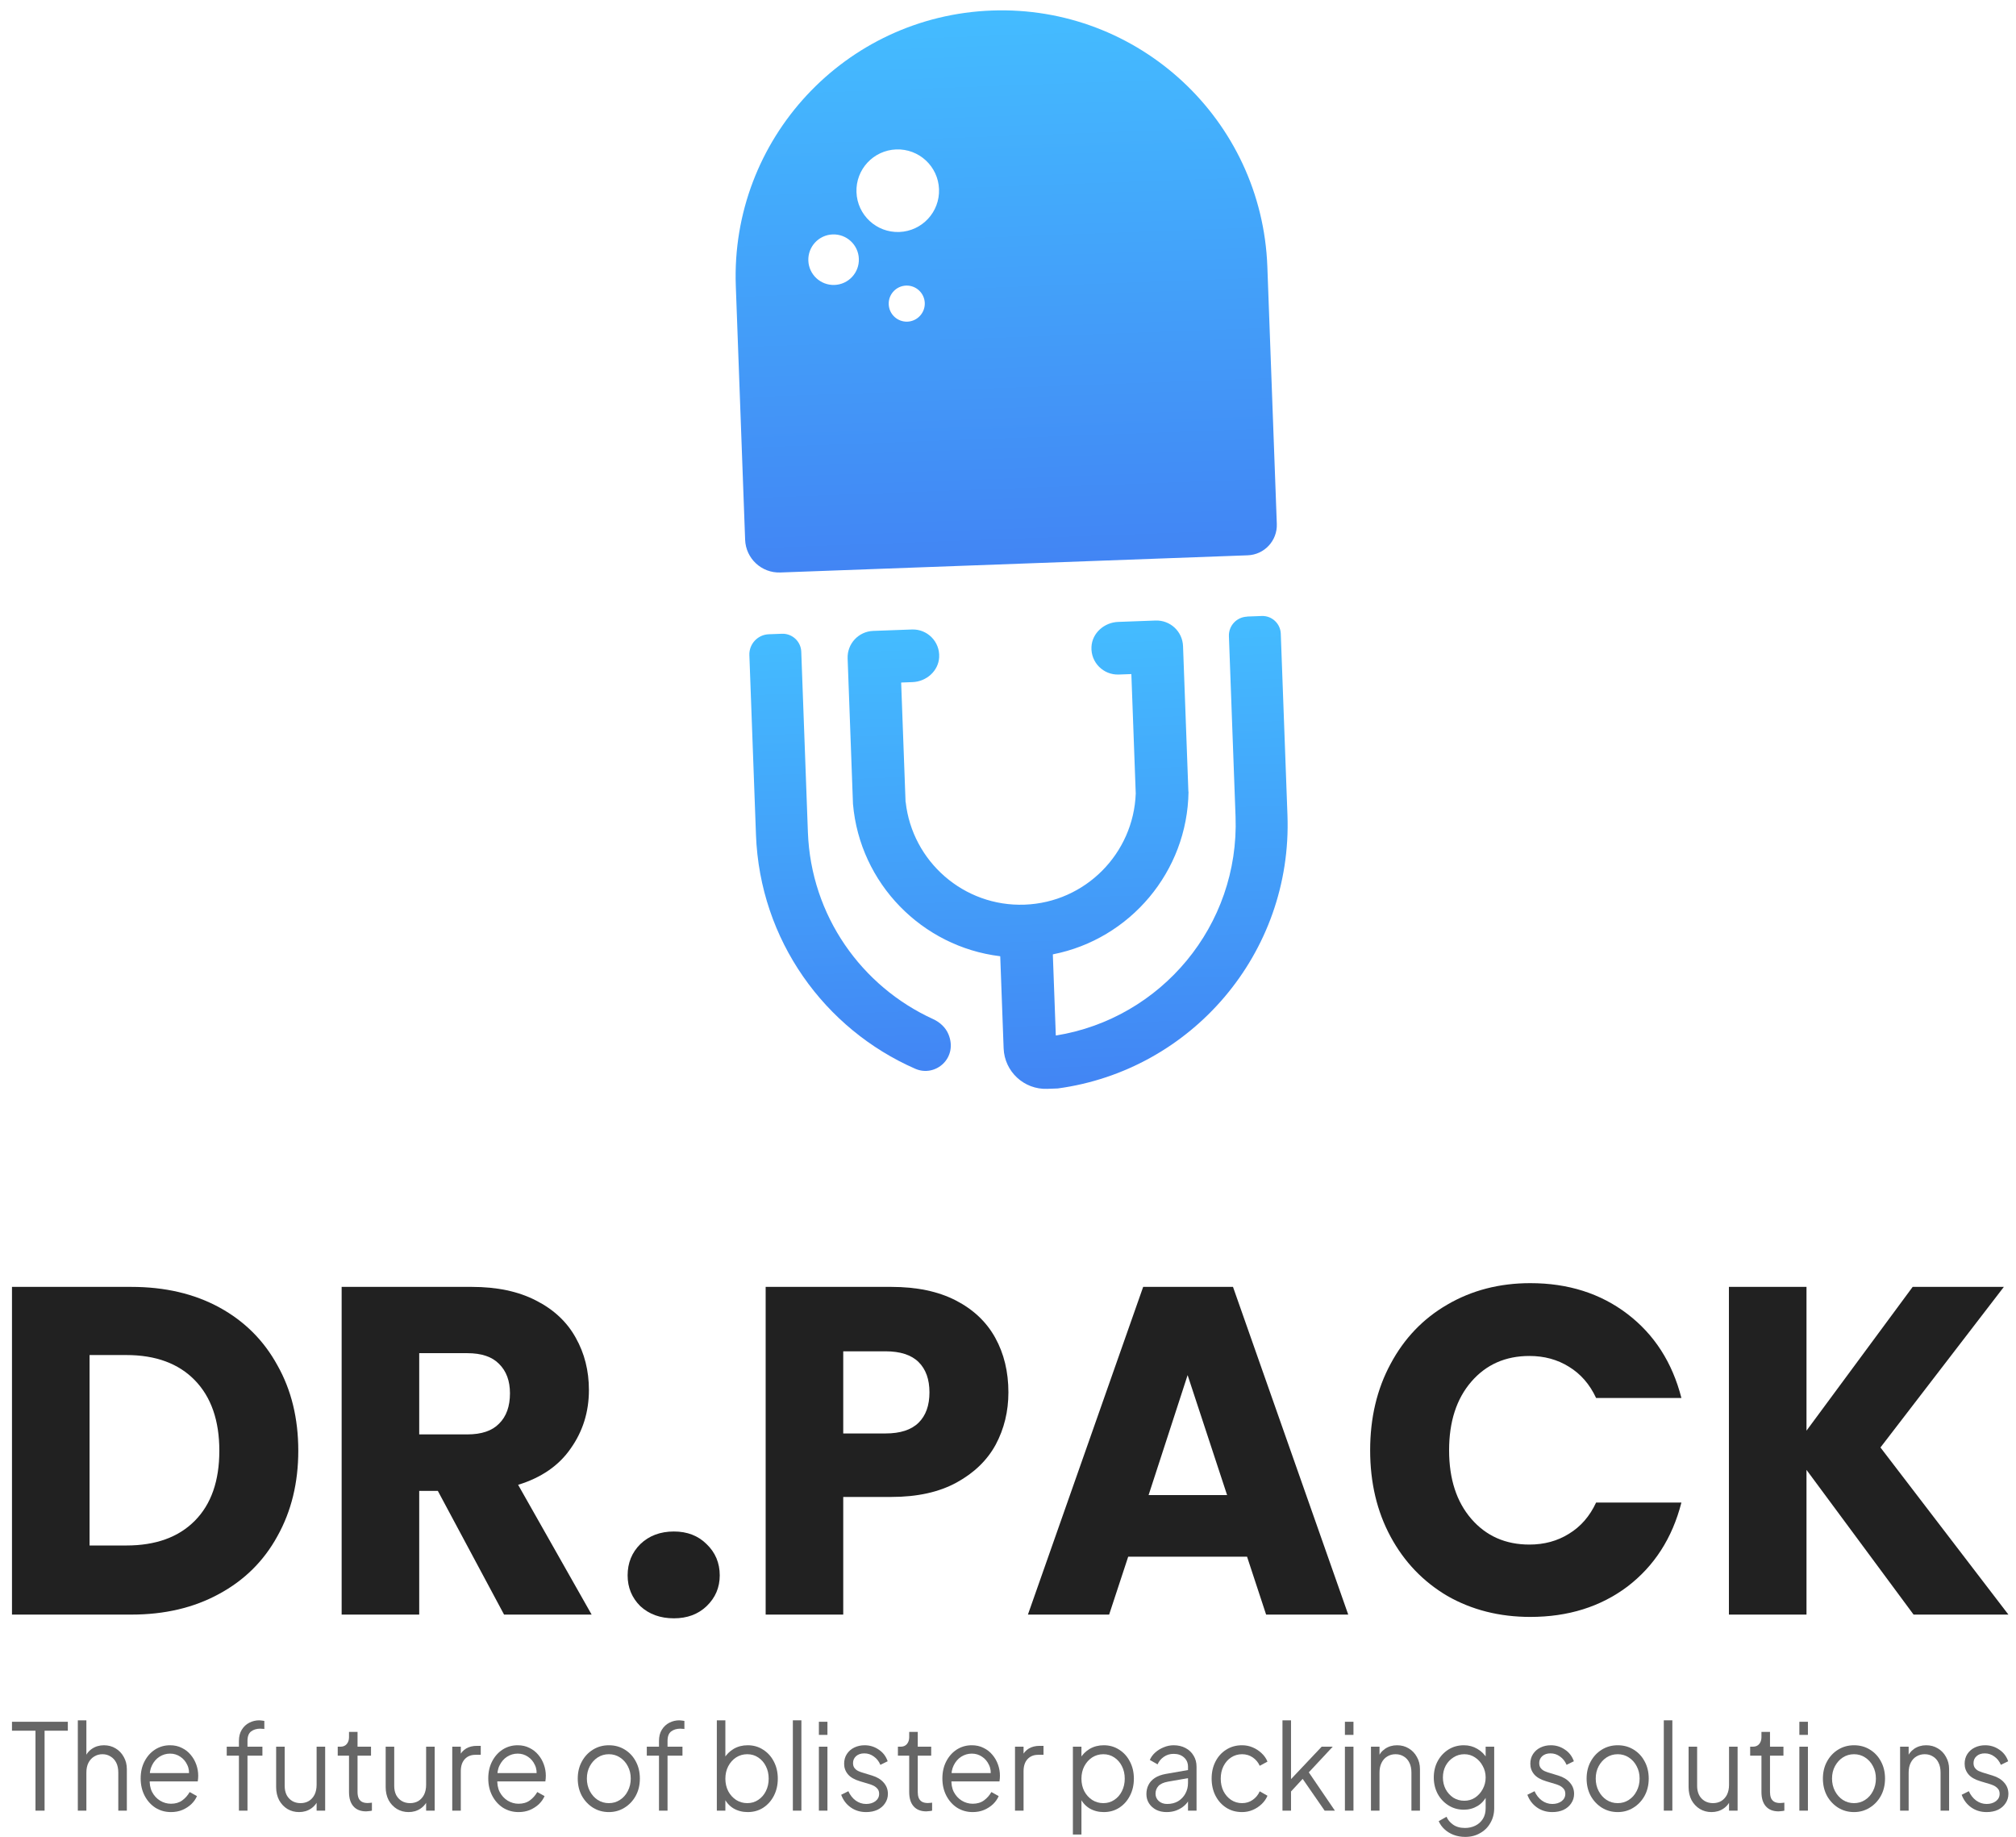 <svg width="124" height="113" viewBox="0 0 124 113" fill="none" xmlns="http://www.w3.org/2000/svg">
<g clip-path="url(#clip0_6487_106122)">
<path d="M76.704 37.929C76.063 37.953 75.564 38.489 75.588 39.131L75.996 50.221C76.242 56.929 71.422 62.644 64.96 63.69C64.948 63.69 64.94 63.683 64.94 63.675L64.758 58.714C64.758 58.714 64.761 58.698 64.772 58.697C69.501 57.765 73.04 53.611 73.103 48.695L73.095 48.695L72.825 41.345L72.766 39.742C72.733 38.837 71.976 38.134 71.072 38.167L68.776 38.252C67.922 38.283 67.176 38.933 67.134 39.786C67.084 40.748 67.871 41.523 68.81 41.489L69.571 41.461C69.571 41.461 69.587 41.468 69.588 41.476L69.857 48.806C69.725 52.487 66.764 55.506 63.023 55.643C59.283 55.781 56.108 52.987 55.706 49.326L55.699 49.327L55.429 41.996C55.429 41.996 55.436 41.981 55.444 41.98L56.124 41.955C56.978 41.924 57.724 41.273 57.766 40.421C57.816 39.459 57.029 38.683 56.09 38.718L53.71 38.805C52.806 38.839 52.102 39.596 52.136 40.5L52.465 49.449C52.888 54.348 56.722 58.231 61.507 58.814C61.515 58.813 61.523 58.821 61.523 58.829L61.731 64.478C61.783 65.908 62.985 67.024 64.415 66.972L65.06 66.948C73.3 65.833 79.5 58.62 79.189 50.139L78.778 38.975C78.755 38.353 78.231 37.865 77.608 37.888L76.696 37.922L76.704 37.929Z" fill="url(#paint0_linear_6487_106122)"/>
<path d="M57.382 62.676C53.001 60.674 49.882 56.331 49.692 51.188L49.284 40.083C49.261 39.453 48.728 38.958 48.098 38.981L47.287 39.011C46.603 39.036 46.067 39.613 46.092 40.297L46.498 51.344C46.737 57.832 50.722 63.3 56.298 65.738C57.541 66.28 58.947 65.068 58.333 63.605C58.155 63.182 57.799 62.866 57.382 62.676Z" fill="url(#paint1_linear_6487_106122)"/>
<path d="M61.002 0.648C51.975 0.98 44.926 8.568 45.258 17.595L45.831 33.198C45.874 34.354 46.843 35.254 47.998 35.212L76.744 34.155C77.772 34.117 78.572 33.252 78.534 32.228L77.952 16.397C77.62 7.366 70.033 0.316 61.002 0.648ZM51.33 17.526C50.472 17.558 49.751 16.888 49.719 16.03C49.688 15.172 50.358 14.451 51.216 14.419C52.074 14.388 52.795 15.058 52.826 15.916C52.858 16.774 52.188 17.495 51.33 17.526ZM55.812 19.784C55.198 19.806 54.685 19.326 54.663 18.715C54.64 18.105 55.12 17.588 55.731 17.566C56.341 17.543 56.858 18.023 56.881 18.634C56.903 19.244 56.423 19.761 55.812 19.784ZM55.312 14.269C53.909 14.32 52.731 13.226 52.68 11.823C52.628 10.421 53.722 9.243 55.125 9.191C56.528 9.14 57.706 10.234 57.757 11.637C57.809 13.04 56.714 14.217 55.312 14.269Z" fill="url(#paint2_linear_6487_106122)"/>
</g>
<path d="M8.077 79.153C10.142 79.153 11.947 79.574 13.491 80.416C15.035 81.258 16.226 82.445 17.063 83.976C17.919 85.489 18.347 87.24 18.347 89.231C18.347 91.202 17.919 92.954 17.063 94.485C16.226 96.016 15.026 97.203 13.463 98.045C11.919 98.888 10.123 99.309 8.077 99.309H0.737V79.153H8.077ZM7.77 95.059C9.575 95.059 10.979 94.552 11.984 93.537C12.989 92.523 13.491 91.087 13.491 89.231C13.491 87.374 12.989 85.929 11.984 84.895C10.979 83.862 9.575 83.345 7.77 83.345H5.509V95.059H7.77Z" fill="black" fill-opacity="0.87"/>
<path d="M31.004 99.309L26.93 91.7H25.785V99.309H21.014V79.153H29.023C30.567 79.153 31.878 79.43 32.958 79.985C34.055 80.54 34.874 81.306 35.413 82.282C35.953 83.239 36.223 84.311 36.223 85.498C36.223 86.838 35.851 88.034 35.106 89.087C34.381 90.14 33.302 90.886 31.869 91.327L36.39 99.309H31.004ZM25.785 88.226H28.744C29.618 88.226 30.269 88.006 30.697 87.565C31.144 87.125 31.367 86.503 31.367 85.699C31.367 84.933 31.144 84.331 30.697 83.89C30.269 83.45 29.618 83.23 28.744 83.23H25.785V88.226Z" fill="black" fill-opacity="0.87"/>
<path d="M41.451 99.538C40.614 99.538 39.925 99.289 39.386 98.792C38.865 98.275 38.604 97.643 38.604 96.897C38.604 96.131 38.865 95.49 39.386 94.973C39.925 94.456 40.614 94.198 41.451 94.198C42.27 94.198 42.939 94.456 43.46 94.973C44 95.49 44.27 96.131 44.27 96.897C44.27 97.643 44 98.275 43.46 98.792C42.939 99.289 42.27 99.538 41.451 99.538Z" fill="black" fill-opacity="0.87"/>
<path d="M62.025 85.642C62.025 86.809 61.764 87.881 61.243 88.857C60.722 89.814 59.922 90.59 58.843 91.183C57.764 91.776 56.425 92.073 54.825 92.073H51.866V99.309H47.094V79.153H54.825C56.387 79.153 57.708 79.43 58.787 79.985C59.866 80.54 60.676 81.306 61.215 82.282C61.755 83.259 62.025 84.378 62.025 85.642ZM54.462 88.168C55.373 88.168 56.053 87.948 56.499 87.508C56.946 87.068 57.169 86.446 57.169 85.642C57.169 84.838 56.946 84.216 56.499 83.775C56.053 83.335 55.373 83.115 54.462 83.115H51.866V88.168H54.462Z" fill="black" fill-opacity="0.87"/>
<path d="M76.704 95.748H69.393L68.221 99.309H63.225L70.314 79.153H75.839L82.927 99.309H77.876L76.704 95.748ZM75.476 91.958L73.048 84.579L70.648 91.958H75.476Z" fill="black" fill-opacity="0.87"/>
<path d="M84.275 89.202C84.275 87.211 84.694 85.441 85.531 83.89C86.368 82.321 87.531 81.105 89.02 80.244C90.527 79.363 92.229 78.923 94.127 78.923C96.452 78.923 98.443 79.555 100.099 80.818C101.754 82.081 102.861 83.804 103.42 85.986H98.173C97.782 85.144 97.224 84.503 96.499 84.062C95.792 83.622 94.982 83.402 94.071 83.402C92.601 83.402 91.41 83.928 90.499 84.981C89.587 86.034 89.131 87.441 89.131 89.202C89.131 90.963 89.587 92.37 90.499 93.423C91.41 94.475 92.601 95.002 94.071 95.002C94.982 95.002 95.792 94.782 96.499 94.341C97.224 93.901 97.782 93.26 98.173 92.418H103.42C102.861 94.6 101.754 96.323 100.099 97.586C98.443 98.83 96.452 99.452 94.127 99.452C92.229 99.452 90.527 99.022 89.02 98.16C87.531 97.28 86.368 96.064 85.531 94.514C84.694 92.963 84.275 91.193 84.275 89.202Z" fill="black" fill-opacity="0.87"/>
<path d="M117.7 99.309L111.114 90.408V99.309H106.342V79.153H111.114V87.996L117.644 79.153H123.253L115.663 89.03L123.533 99.309H117.7Z" fill="black" fill-opacity="0.87"/>
<path d="M2.182 111.368V106.451H0.737V105.901H4.172V106.451H2.742V111.368H2.182Z" fill="black" fill-opacity="0.6"/>
<path d="M4.787 111.368V105.812H5.313V108.198L5.194 108.168C5.287 107.914 5.439 107.713 5.65 107.567C5.865 107.42 6.112 107.346 6.393 107.346C6.659 107.346 6.898 107.41 7.108 107.537C7.323 107.664 7.491 107.841 7.613 108.066C7.739 108.286 7.802 108.535 7.802 108.814V111.368H7.276V109.027C7.276 108.787 7.234 108.584 7.15 108.418C7.066 108.252 6.949 108.124 6.799 108.036C6.654 107.943 6.489 107.897 6.302 107.897C6.115 107.897 5.946 107.943 5.797 108.036C5.647 108.124 5.528 108.254 5.439 108.425C5.355 108.592 5.313 108.792 5.313 109.027V111.368H4.787Z" fill="black" fill-opacity="0.6"/>
<path d="M10.517 111.456C10.166 111.456 9.848 111.368 9.563 111.192C9.283 111.011 9.061 110.764 8.897 110.451C8.734 110.138 8.652 109.783 8.652 109.387C8.652 108.99 8.731 108.641 8.89 108.337C9.049 108.029 9.264 107.787 9.535 107.611C9.811 107.434 10.119 107.346 10.46 107.346C10.732 107.346 10.972 107.4 11.183 107.508C11.398 107.611 11.58 107.753 11.729 107.934C11.879 108.11 11.993 108.31 12.073 108.535C12.152 108.756 12.192 108.983 12.192 109.218C12.192 109.267 12.19 109.323 12.185 109.387C12.18 109.445 12.173 109.507 12.164 109.57H8.988V109.056H11.863L11.61 109.277C11.652 109.008 11.622 108.768 11.519 108.557C11.421 108.342 11.278 108.173 11.091 108.051C10.905 107.924 10.694 107.86 10.46 107.86C10.227 107.86 10.009 107.924 9.809 108.051C9.612 108.178 9.458 108.357 9.346 108.587C9.234 108.812 9.189 109.081 9.213 109.394C9.189 109.707 9.236 109.981 9.353 110.216C9.474 110.446 9.638 110.625 9.844 110.752C10.054 110.879 10.278 110.943 10.517 110.943C10.792 110.943 11.024 110.874 11.211 110.737C11.398 110.6 11.549 110.429 11.666 110.223L12.115 110.473C12.04 110.649 11.926 110.813 11.771 110.965C11.617 111.111 11.433 111.231 11.218 111.324C11.007 111.412 10.774 111.456 10.517 111.456Z" fill="black" fill-opacity="0.6"/>
<path d="M14.696 111.368V107.985H13.946V107.434H14.696V107.082C14.696 106.808 14.754 106.578 14.871 106.392C14.988 106.201 15.142 106.057 15.334 105.959C15.525 105.861 15.731 105.812 15.951 105.812C15.997 105.812 16.051 105.817 16.112 105.827C16.173 105.832 16.222 105.839 16.259 105.849V106.348C16.226 106.338 16.182 106.334 16.126 106.334C16.07 106.329 16.03 106.326 16.007 106.326C15.782 106.326 15.595 106.383 15.446 106.495C15.296 106.608 15.222 106.803 15.222 107.082V107.434H16.14V107.985H15.222V111.368H14.696Z" fill="black" fill-opacity="0.6"/>
<path d="M18.394 111.456C18.133 111.456 17.894 111.393 17.679 111.266C17.464 111.134 17.294 110.952 17.168 110.723C17.046 110.488 16.985 110.219 16.985 109.915V107.434H17.511V109.849C17.511 110.06 17.551 110.245 17.63 110.407C17.714 110.563 17.829 110.686 17.974 110.774C18.123 110.862 18.294 110.906 18.485 110.906C18.677 110.906 18.848 110.862 18.997 110.774C19.147 110.681 19.264 110.551 19.348 110.385C19.432 110.214 19.474 110.011 19.474 109.776V107.434H20V111.368H19.474V110.605L19.593 110.634C19.504 110.889 19.352 111.089 19.137 111.236C18.922 111.383 18.675 111.456 18.394 111.456Z" fill="black" fill-opacity="0.6"/>
<path d="M22.518 111.412C22.182 111.412 21.922 111.31 21.74 111.104C21.558 110.899 21.467 110.605 21.467 110.223V107.985H20.773V107.434H20.948C21.107 107.434 21.233 107.381 21.326 107.273C21.42 107.16 21.467 107.021 21.467 106.855V106.524H21.992V107.434H22.82V107.985H21.992V110.223C21.992 110.356 22.011 110.473 22.049 110.576C22.086 110.674 22.149 110.752 22.238 110.811C22.331 110.869 22.455 110.899 22.609 110.899C22.647 110.899 22.691 110.896 22.742 110.891C22.794 110.886 22.838 110.882 22.876 110.877V111.368C22.82 111.383 22.756 111.393 22.686 111.398C22.616 111.408 22.56 111.412 22.518 111.412Z" fill="black" fill-opacity="0.6"/>
<path d="M25.131 111.456C24.869 111.456 24.631 111.393 24.416 111.266C24.201 111.134 24.03 110.952 23.904 110.723C23.782 110.488 23.722 110.219 23.722 109.915V107.434H24.248V109.849C24.248 110.06 24.287 110.245 24.367 110.407C24.451 110.563 24.565 110.686 24.71 110.774C24.86 110.862 25.03 110.906 25.222 110.906C25.414 110.906 25.584 110.862 25.734 110.774C25.883 110.681 26 110.551 26.084 110.385C26.168 110.214 26.21 110.011 26.21 109.776V107.434H26.736V111.368H26.21V110.605L26.33 110.634C26.241 110.889 26.089 111.089 25.874 111.236C25.659 111.383 25.411 111.456 25.131 111.456Z" fill="black" fill-opacity="0.6"/>
<path d="M27.817 111.368V107.434H28.343V108.08L28.273 107.985C28.362 107.799 28.495 107.652 28.673 107.545C28.855 107.437 29.075 107.383 29.332 107.383H29.57V107.934H29.241C28.97 107.934 28.752 108.022 28.589 108.198C28.425 108.374 28.343 108.623 28.343 108.946V111.368H27.817Z" fill="black" fill-opacity="0.6"/>
<path d="M31.897 111.456C31.546 111.456 31.229 111.368 30.943 111.192C30.663 111.011 30.441 110.764 30.277 110.451C30.114 110.138 30.032 109.783 30.032 109.387C30.032 108.99 30.111 108.641 30.27 108.337C30.429 108.029 30.644 107.787 30.915 107.611C31.191 107.434 31.5 107.346 31.841 107.346C32.112 107.346 32.352 107.4 32.563 107.508C32.778 107.611 32.96 107.753 33.11 107.934C33.259 108.11 33.374 108.31 33.453 108.535C33.533 108.756 33.572 108.983 33.572 109.218C33.572 109.267 33.57 109.323 33.565 109.387C33.561 109.445 33.554 109.507 33.544 109.57H30.369V109.056H33.243L32.99 109.277C33.032 109.008 33.002 108.768 32.899 108.557C32.801 108.342 32.659 108.173 32.472 108.051C32.285 107.924 32.074 107.86 31.841 107.86C31.607 107.86 31.39 107.924 31.189 108.051C30.992 108.178 30.838 108.357 30.726 108.587C30.614 108.812 30.57 109.081 30.593 109.394C30.57 109.707 30.616 109.981 30.733 110.216C30.855 110.446 31.018 110.625 31.224 110.752C31.434 110.879 31.658 110.943 31.897 110.943C32.172 110.943 32.404 110.874 32.591 110.737C32.778 110.6 32.93 110.429 33.047 110.223L33.495 110.473C33.42 110.649 33.306 110.813 33.152 110.965C32.997 111.111 32.813 111.231 32.598 111.324C32.388 111.412 32.154 111.456 31.897 111.456Z" fill="black" fill-opacity="0.6"/>
<path d="M37.45 111.456C37.095 111.456 36.772 111.368 36.483 111.192C36.193 111.011 35.962 110.767 35.789 110.458C35.62 110.145 35.536 109.79 35.536 109.394C35.536 109.003 35.62 108.653 35.789 108.345C35.957 108.036 36.184 107.794 36.469 107.618C36.758 107.437 37.086 107.346 37.45 107.346C37.815 107.346 38.139 107.434 38.425 107.611C38.714 107.787 38.941 108.029 39.105 108.337C39.273 108.645 39.357 108.998 39.357 109.394C39.357 109.795 39.27 110.152 39.097 110.466C38.925 110.774 38.693 111.016 38.404 111.192C38.118 111.368 37.801 111.456 37.45 111.456ZM37.45 110.906C37.703 110.906 37.929 110.84 38.13 110.708C38.336 110.576 38.497 110.395 38.614 110.165C38.735 109.935 38.796 109.678 38.796 109.394C38.796 109.11 38.735 108.856 38.614 108.631C38.497 108.406 38.336 108.227 38.13 108.095C37.929 107.963 37.703 107.897 37.45 107.897C37.198 107.897 36.969 107.963 36.763 108.095C36.562 108.227 36.401 108.406 36.279 108.631C36.158 108.856 36.097 109.11 36.097 109.394C36.097 109.678 36.158 109.935 36.279 110.165C36.401 110.395 36.562 110.576 36.763 110.708C36.969 110.84 37.198 110.906 37.45 110.906Z" fill="black" fill-opacity="0.6"/>
<path d="M40.533 111.368V107.985H39.783V107.434H40.533V107.082C40.533 106.808 40.591 106.578 40.708 106.392C40.825 106.201 40.979 106.057 41.171 105.959C41.362 105.861 41.568 105.812 41.788 105.812C41.834 105.812 41.888 105.817 41.949 105.827C42.01 105.832 42.059 105.839 42.096 105.849V106.348C42.063 106.338 42.019 106.334 41.963 106.334C41.907 106.329 41.867 106.326 41.844 106.326C41.62 106.326 41.432 106.383 41.283 106.495C41.133 106.608 41.059 106.803 41.059 107.082V107.434H41.977V107.985H41.059V111.368H40.533Z" fill="black" fill-opacity="0.6"/>
<path d="M45.99 111.456C45.668 111.456 45.376 111.381 45.114 111.229C44.857 111.072 44.663 110.852 44.532 110.568L44.616 110.488V111.368H44.091V105.812H44.616V108.315L44.532 108.161C44.682 107.912 44.88 107.713 45.128 107.567C45.38 107.42 45.668 107.346 45.99 107.346C46.346 107.346 46.661 107.437 46.937 107.618C47.217 107.794 47.437 108.036 47.596 108.345C47.759 108.653 47.841 109.005 47.841 109.401C47.841 109.793 47.759 110.145 47.596 110.458C47.437 110.767 47.217 111.011 46.937 111.192C46.661 111.368 46.346 111.456 45.99 111.456ZM45.962 110.906C46.215 110.906 46.439 110.84 46.635 110.708C46.836 110.576 46.993 110.397 47.105 110.172C47.222 109.942 47.28 109.685 47.28 109.401C47.28 109.113 47.222 108.856 47.105 108.631C46.993 108.406 46.836 108.227 46.635 108.095C46.439 107.963 46.215 107.897 45.962 107.897C45.71 107.897 45.481 107.963 45.275 108.095C45.074 108.227 44.913 108.408 44.792 108.638C44.675 108.863 44.616 109.118 44.616 109.401C44.616 109.685 44.675 109.942 44.792 110.172C44.913 110.397 45.074 110.576 45.275 110.708C45.481 110.84 45.71 110.906 45.962 110.906Z" fill="black" fill-opacity="0.6"/>
<path d="M48.767 111.368V105.812H49.292V111.368H48.767Z" fill="black" fill-opacity="0.6"/>
<path d="M50.368 111.368V107.434H50.894V111.368H50.368ZM50.368 106.708V105.901H50.894V106.708H50.368Z" fill="black" fill-opacity="0.6"/>
<path d="M53.274 111.456C52.914 111.456 52.599 111.361 52.328 111.17C52.057 110.979 51.861 110.72 51.739 110.392L52.181 110.172C52.288 110.412 52.438 110.603 52.629 110.745C52.826 110.886 53.041 110.957 53.274 110.957C53.499 110.957 53.688 110.901 53.842 110.789C53.996 110.671 54.074 110.519 54.074 110.334C54.074 110.197 54.036 110.089 53.961 110.011C53.887 109.927 53.8 109.864 53.702 109.82C53.604 109.776 53.517 109.744 53.443 109.724L52.903 109.563C52.557 109.46 52.307 109.316 52.153 109.13C51.998 108.944 51.921 108.729 51.921 108.484C51.921 108.254 51.977 108.053 52.09 107.882C52.202 107.711 52.354 107.579 52.545 107.486C52.737 107.393 52.95 107.346 53.183 107.346C53.501 107.346 53.788 107.434 54.045 107.611C54.307 107.782 54.492 108.022 54.599 108.33L54.151 108.55C54.057 108.33 53.922 108.159 53.744 108.036C53.571 107.909 53.377 107.845 53.162 107.845C52.952 107.845 52.784 107.902 52.657 108.014C52.531 108.127 52.468 108.269 52.468 108.44C52.468 108.572 52.501 108.677 52.566 108.756C52.632 108.834 52.706 108.893 52.791 108.932C52.879 108.971 52.956 109 53.022 109.02L53.646 109.211C53.95 109.304 54.186 109.448 54.354 109.644C54.527 109.839 54.613 110.069 54.613 110.334C54.613 110.549 54.555 110.742 54.438 110.913C54.326 111.085 54.169 111.219 53.968 111.317C53.767 111.41 53.536 111.456 53.274 111.456Z" fill="black" fill-opacity="0.6"/>
<path d="M56.974 111.412C56.638 111.412 56.379 111.31 56.196 111.104C56.014 110.899 55.923 110.605 55.923 110.223V107.985H55.229V107.434H55.404C55.563 107.434 55.689 107.381 55.783 107.273C55.876 107.16 55.923 107.021 55.923 106.855V106.524H56.449V107.434H57.276V107.985H56.449V110.223C56.449 110.356 56.467 110.473 56.505 110.576C56.542 110.674 56.605 110.752 56.694 110.811C56.787 110.869 56.911 110.899 57.066 110.899C57.103 110.899 57.147 110.896 57.199 110.891C57.25 110.886 57.294 110.882 57.332 110.877V111.368C57.276 111.383 57.213 111.393 57.143 111.398C57.072 111.408 57.016 111.412 56.974 111.412Z" fill="black" fill-opacity="0.6"/>
<path d="M59.829 111.456C59.478 111.456 59.16 111.368 58.875 111.192C58.595 111.011 58.373 110.764 58.209 110.451C58.046 110.138 57.964 109.783 57.964 109.387C57.964 108.99 58.043 108.641 58.202 108.337C58.361 108.029 58.576 107.787 58.847 107.611C59.123 107.434 59.431 107.346 59.773 107.346C60.044 107.346 60.284 107.4 60.495 107.508C60.71 107.611 60.892 107.753 61.041 107.934C61.191 108.11 61.306 108.31 61.385 108.535C61.465 108.756 61.504 108.983 61.504 109.218C61.504 109.267 61.502 109.323 61.497 109.387C61.492 109.445 61.486 109.507 61.476 109.57H58.3V109.056H61.175L60.922 109.277C60.964 109.008 60.934 108.768 60.831 108.557C60.733 108.342 60.59 108.173 60.404 108.051C60.217 107.924 60.006 107.86 59.773 107.86C59.539 107.86 59.322 107.924 59.121 108.051C58.924 108.178 58.77 108.357 58.658 108.587C58.546 108.812 58.501 109.081 58.525 109.394C58.501 109.707 58.548 109.981 58.665 110.216C58.786 110.446 58.95 110.625 59.156 110.752C59.366 110.879 59.59 110.943 59.829 110.943C60.104 110.943 60.336 110.874 60.523 110.737C60.71 110.6 60.862 110.429 60.978 110.223L61.427 110.473C61.352 110.649 61.238 110.813 61.084 110.965C60.929 111.111 60.745 111.231 60.53 111.324C60.319 111.412 60.086 111.456 59.829 111.456Z" fill="black" fill-opacity="0.6"/>
<path d="M62.431 111.368V107.434H62.957V108.08L62.887 107.985C62.976 107.799 63.109 107.652 63.286 107.545C63.469 107.437 63.688 107.383 63.945 107.383H64.184V107.934H63.854C63.583 107.934 63.366 108.022 63.202 108.198C63.039 108.374 62.957 108.623 62.957 108.946V111.368H62.431Z" fill="black" fill-opacity="0.6"/>
<path d="M65.991 112.836V107.434H66.517V108.315L66.433 108.161C66.582 107.912 66.781 107.713 67.029 107.567C67.281 107.42 67.569 107.346 67.891 107.346C68.246 107.346 68.562 107.437 68.837 107.618C69.118 107.794 69.337 108.036 69.496 108.345C69.66 108.653 69.742 109.005 69.742 109.401C69.742 109.793 69.66 110.145 69.496 110.458C69.337 110.767 69.118 111.011 68.837 111.192C68.562 111.368 68.246 111.456 67.891 111.456C67.569 111.456 67.276 111.381 67.015 111.229C66.758 111.072 66.564 110.852 66.433 110.568L66.517 110.488V112.836H65.991ZM67.863 110.906C68.115 110.906 68.34 110.84 68.536 110.708C68.737 110.576 68.893 110.397 69.006 110.172C69.122 109.942 69.181 109.685 69.181 109.401C69.181 109.113 69.122 108.856 69.006 108.631C68.893 108.406 68.737 108.227 68.536 108.095C68.34 107.963 68.115 107.897 67.863 107.897C67.611 107.897 67.382 107.963 67.176 108.095C66.975 108.227 66.814 108.408 66.692 108.638C66.575 108.863 66.517 109.118 66.517 109.401C66.517 109.685 66.575 109.942 66.692 110.172C66.814 110.397 66.975 110.576 67.176 110.708C67.382 110.84 67.611 110.906 67.863 110.906Z" fill="black" fill-opacity="0.6"/>
<path d="M71.754 111.456C71.515 111.456 71.303 111.41 71.116 111.317C70.929 111.219 70.781 111.087 70.674 110.921C70.567 110.754 70.513 110.563 70.513 110.348C70.513 110.143 70.555 109.957 70.639 109.79C70.723 109.619 70.854 109.475 71.031 109.357C71.209 109.24 71.436 109.157 71.712 109.108L73.184 108.851V109.35L71.838 109.585C71.567 109.634 71.37 109.724 71.249 109.856C71.132 109.989 71.074 110.145 71.074 110.326C71.074 110.502 71.139 110.652 71.27 110.774C71.405 110.896 71.578 110.957 71.789 110.957C72.046 110.957 72.27 110.901 72.462 110.789C72.653 110.671 72.803 110.515 72.91 110.319C73.018 110.123 73.072 109.905 73.072 109.666V108.667C73.072 108.433 72.99 108.242 72.826 108.095C72.663 107.948 72.45 107.875 72.188 107.875C71.959 107.875 71.758 107.936 71.585 108.058C71.412 108.176 71.284 108.33 71.2 108.521L70.723 108.249C70.793 108.083 70.903 107.931 71.053 107.794C71.207 107.657 71.382 107.549 71.578 107.471C71.775 107.388 71.978 107.346 72.188 107.346C72.464 107.346 72.707 107.403 72.917 107.515C73.132 107.628 73.298 107.784 73.415 107.985C73.537 108.181 73.597 108.408 73.597 108.667V111.368H73.072V110.583L73.149 110.664C73.083 110.811 72.98 110.945 72.84 111.067C72.705 111.185 72.543 111.28 72.356 111.354C72.174 111.422 71.973 111.456 71.754 111.456Z" fill="black" fill-opacity="0.6"/>
<path d="M76.396 111.456C76.027 111.456 75.702 111.366 75.422 111.185C75.141 111.004 74.922 110.759 74.763 110.451C74.604 110.138 74.525 109.786 74.525 109.394C74.525 109.003 74.604 108.653 74.763 108.345C74.922 108.036 75.141 107.794 75.422 107.618C75.702 107.437 76.027 107.346 76.396 107.346C76.63 107.346 76.85 107.39 77.055 107.479C77.261 107.567 77.443 107.686 77.602 107.838C77.761 107.985 77.88 108.156 77.96 108.352L77.483 108.609C77.389 108.398 77.247 108.227 77.055 108.095C76.864 107.963 76.644 107.897 76.396 107.897C76.149 107.897 75.924 107.963 75.723 108.095C75.527 108.222 75.371 108.401 75.254 108.631C75.141 108.856 75.085 109.113 75.085 109.401C75.085 109.685 75.141 109.942 75.254 110.172C75.371 110.397 75.527 110.576 75.723 110.708C75.924 110.84 76.149 110.906 76.396 110.906C76.644 110.906 76.861 110.84 77.048 110.708C77.24 110.576 77.385 110.4 77.483 110.179L77.96 110.451C77.88 110.642 77.761 110.813 77.602 110.965C77.443 111.116 77.261 111.236 77.055 111.324C76.85 111.412 76.63 111.456 76.396 111.456Z" fill="black" fill-opacity="0.6"/>
<path d="M78.882 111.368V105.812H79.408V109.702L79.184 109.666L81.294 107.434H81.974L80.502 109.012L82.107 111.368H81.476L79.969 109.189L80.305 109.218L79.233 110.378L79.408 109.923V111.368H78.882Z" fill="black" fill-opacity="0.6"/>
<path d="M82.723 111.368V107.434H83.249V111.368H82.723ZM82.723 106.708V105.901H83.249V106.708H82.723Z" fill="black" fill-opacity="0.6"/>
<path d="M84.325 111.368V107.434H84.851V108.198L84.731 108.168C84.825 107.914 84.977 107.713 85.187 107.567C85.402 107.42 85.65 107.346 85.93 107.346C86.197 107.346 86.435 107.41 86.645 107.537C86.86 107.664 87.028 107.841 87.15 108.066C87.276 108.286 87.339 108.535 87.339 108.814V111.368H86.814V109.027C86.814 108.787 86.772 108.584 86.687 108.418C86.608 108.252 86.493 108.124 86.344 108.036C86.199 107.943 86.031 107.897 85.839 107.897C85.647 107.897 85.477 107.943 85.327 108.036C85.178 108.124 85.061 108.254 84.977 108.425C84.893 108.592 84.851 108.792 84.851 109.027V111.368H84.325Z" fill="black" fill-opacity="0.6"/>
<path d="M90.124 112.983C89.867 112.983 89.629 112.941 89.409 112.858C89.194 112.775 89.007 112.66 88.848 112.513C88.694 112.371 88.575 112.205 88.491 112.014L88.974 111.743C89.049 111.929 89.182 112.09 89.374 112.227C89.566 112.364 89.811 112.433 90.11 112.433C90.339 112.433 90.549 112.386 90.741 112.293C90.933 112.2 91.087 112.063 91.204 111.882C91.321 111.701 91.379 111.478 91.379 111.214V110.341L91.463 110.422C91.332 110.705 91.138 110.926 90.881 111.082C90.624 111.234 90.344 111.31 90.04 111.31C89.689 111.31 89.374 111.222 89.094 111.045C88.813 110.869 88.591 110.632 88.428 110.334C88.269 110.03 88.189 109.695 88.189 109.328C88.189 108.956 88.269 108.621 88.428 108.323C88.591 108.024 88.811 107.787 89.087 107.611C89.367 107.434 89.685 107.346 90.04 107.346C90.344 107.346 90.62 107.42 90.867 107.567C91.12 107.713 91.318 107.912 91.463 108.161L91.379 108.315V107.434H91.905V111.214C91.905 111.552 91.828 111.853 91.673 112.117C91.524 112.386 91.314 112.596 91.043 112.748C90.776 112.905 90.47 112.983 90.124 112.983ZM90.068 110.759C90.311 110.759 90.531 110.696 90.727 110.568C90.923 110.436 91.08 110.263 91.197 110.047C91.318 109.827 91.379 109.587 91.379 109.328C91.379 109.069 91.318 108.831 91.197 108.616C91.08 108.396 90.923 108.222 90.727 108.095C90.531 107.963 90.311 107.897 90.068 107.897C89.82 107.897 89.596 107.963 89.395 108.095C89.194 108.222 89.035 108.393 88.918 108.609C88.806 108.824 88.75 109.064 88.75 109.328C88.75 109.587 88.806 109.827 88.918 110.047C89.035 110.263 89.192 110.436 89.388 110.568C89.589 110.696 89.816 110.759 90.068 110.759Z" fill="black" fill-opacity="0.6"/>
<path d="M95.48 111.456C95.12 111.456 94.805 111.361 94.534 111.17C94.263 110.979 94.067 110.72 93.945 110.392L94.387 110.172C94.494 110.412 94.644 110.603 94.835 110.745C95.032 110.886 95.247 110.957 95.48 110.957C95.705 110.957 95.894 110.901 96.048 110.789C96.202 110.671 96.279 110.519 96.279 110.334C96.279 110.197 96.242 110.089 96.167 110.011C96.093 109.927 96.006 109.864 95.908 109.82C95.81 109.776 95.723 109.744 95.648 109.724L95.109 109.563C94.763 109.46 94.513 109.316 94.359 109.13C94.204 108.944 94.127 108.729 94.127 108.484C94.127 108.254 94.183 108.053 94.296 107.882C94.408 107.711 94.56 107.579 94.751 107.486C94.943 107.393 95.155 107.346 95.389 107.346C95.707 107.346 95.994 107.434 96.251 107.611C96.513 107.782 96.698 108.022 96.805 108.33L96.357 108.55C96.263 108.33 96.128 108.159 95.95 108.036C95.777 107.909 95.583 107.845 95.368 107.845C95.158 107.845 94.99 107.902 94.863 108.014C94.737 108.127 94.674 108.269 94.674 108.44C94.674 108.572 94.707 108.677 94.772 108.756C94.838 108.834 94.912 108.893 94.997 108.932C95.085 108.971 95.162 109 95.228 109.02L95.852 109.211C96.156 109.304 96.392 109.448 96.56 109.644C96.733 109.839 96.819 110.069 96.819 110.334C96.819 110.549 96.761 110.742 96.644 110.913C96.532 111.085 96.375 111.219 96.174 111.317C95.973 111.41 95.742 111.456 95.48 111.456Z" fill="black" fill-opacity="0.6"/>
<path d="M99.503 111.456C99.147 111.456 98.825 111.368 98.535 111.192C98.246 111.011 98.014 110.767 97.841 110.458C97.673 110.145 97.589 109.79 97.589 109.394C97.589 109.003 97.673 108.653 97.841 108.345C98.01 108.036 98.236 107.794 98.521 107.618C98.811 107.437 99.138 107.346 99.503 107.346C99.867 107.346 100.192 107.434 100.477 107.611C100.767 107.787 100.994 108.029 101.157 108.337C101.325 108.645 101.41 108.998 101.41 109.394C101.41 109.795 101.323 110.152 101.15 110.466C100.977 110.774 100.746 111.016 100.456 111.192C100.171 111.368 99.853 111.456 99.503 111.456ZM99.503 110.906C99.755 110.906 99.982 110.84 100.183 110.708C100.388 110.576 100.55 110.395 100.666 110.165C100.788 109.935 100.849 109.678 100.849 109.394C100.849 109.11 100.788 108.856 100.666 108.631C100.55 108.406 100.388 108.227 100.183 108.095C99.982 107.963 99.755 107.897 99.503 107.897C99.25 107.897 99.021 107.963 98.816 108.095C98.615 108.227 98.454 108.406 98.332 108.631C98.21 108.856 98.15 109.11 98.15 109.394C98.15 109.678 98.21 109.935 98.332 110.165C98.454 110.395 98.615 110.576 98.816 110.708C99.021 110.84 99.25 110.906 99.503 110.906Z" fill="black" fill-opacity="0.6"/>
<path d="M102.337 111.368V105.812H102.863V111.368H102.337Z" fill="black" fill-opacity="0.6"/>
<path d="M105.271 111.456C105.009 111.456 104.771 111.393 104.556 111.266C104.341 111.134 104.17 110.952 104.044 110.723C103.922 110.488 103.862 110.219 103.862 109.915V107.434H104.387V109.849C104.387 110.06 104.427 110.245 104.507 110.407C104.591 110.563 104.705 110.686 104.85 110.774C105 110.862 105.17 110.906 105.362 110.906C105.554 110.906 105.724 110.862 105.874 110.774C106.023 110.681 106.14 110.551 106.224 110.385C106.308 110.214 106.35 110.011 106.35 109.776V107.434H106.876V111.368H106.35V110.605L106.47 110.634C106.381 110.889 106.229 111.089 106.014 111.236C105.799 111.383 105.551 111.456 105.271 111.456Z" fill="black" fill-opacity="0.6"/>
<path d="M109.395 111.412C109.058 111.412 108.799 111.31 108.616 111.104C108.434 110.899 108.343 110.605 108.343 110.223V107.985H107.649V107.434H107.824C107.983 107.434 108.109 107.381 108.203 107.273C108.296 107.16 108.343 107.021 108.343 106.855V106.524H108.869V107.434H109.696V107.985H108.869V110.223C108.869 110.356 108.887 110.473 108.925 110.576C108.962 110.674 109.025 110.752 109.114 110.811C109.208 110.869 109.331 110.899 109.486 110.899C109.523 110.899 109.567 110.896 109.619 110.891C109.67 110.886 109.715 110.882 109.752 110.877V111.368C109.696 111.383 109.633 111.393 109.563 111.398C109.493 111.408 109.437 111.412 109.395 111.412Z" fill="black" fill-opacity="0.6"/>
<path d="M110.675 111.368V107.434H111.201V111.368H110.675ZM110.675 106.708V105.901H111.201V106.708H110.675Z" fill="black" fill-opacity="0.6"/>
<path d="M114.037 111.456C113.682 111.456 113.359 111.368 113.069 111.192C112.78 111.011 112.548 110.767 112.375 110.458C112.207 110.145 112.123 109.79 112.123 109.394C112.123 109.003 112.207 108.653 112.375 108.345C112.544 108.036 112.77 107.794 113.055 107.618C113.345 107.437 113.672 107.346 114.037 107.346C114.401 107.346 114.726 107.434 115.011 107.611C115.301 107.787 115.528 108.029 115.691 108.337C115.86 108.645 115.944 108.998 115.944 109.394C115.944 109.795 115.857 110.152 115.684 110.466C115.511 110.774 115.28 111.016 114.99 111.192C114.705 111.368 114.387 111.456 114.037 111.456ZM114.037 110.906C114.289 110.906 114.516 110.84 114.717 110.708C114.923 110.576 115.084 110.395 115.201 110.165C115.322 109.935 115.383 109.678 115.383 109.394C115.383 109.11 115.322 108.856 115.201 108.631C115.084 108.406 114.923 108.227 114.717 108.095C114.516 107.963 114.289 107.897 114.037 107.897C113.785 107.897 113.556 107.963 113.35 108.095C113.149 108.227 112.988 108.406 112.866 108.631C112.745 108.856 112.684 109.11 112.684 109.394C112.684 109.678 112.745 109.935 112.866 110.165C112.988 110.395 113.149 110.576 113.35 110.708C113.556 110.84 113.785 110.906 114.037 110.906Z" fill="black" fill-opacity="0.6"/>
<path d="M116.871 111.368V107.434H117.397V108.198L117.278 108.168C117.371 107.914 117.523 107.713 117.733 107.567C117.948 107.42 118.196 107.346 118.476 107.346C118.743 107.346 118.981 107.41 119.191 107.537C119.406 107.664 119.575 107.841 119.696 108.066C119.822 108.286 119.885 108.535 119.885 108.814V111.368H119.36V109.027C119.36 108.787 119.318 108.584 119.233 108.418C119.154 108.252 119.04 108.124 118.89 108.036C118.745 107.943 118.577 107.897 118.385 107.897C118.194 107.897 118.023 107.943 117.873 108.036C117.724 108.124 117.607 108.254 117.523 108.425C117.439 108.592 117.397 108.792 117.397 109.027V111.368H116.871Z" fill="black" fill-opacity="0.6"/>
<path d="M122.194 111.456C121.834 111.456 121.518 111.361 121.247 111.17C120.976 110.979 120.78 110.72 120.658 110.392L121.1 110.172C121.207 110.412 121.357 110.603 121.549 110.745C121.745 110.886 121.96 110.957 122.194 110.957C122.418 110.957 122.607 110.901 122.761 110.789C122.916 110.671 122.993 110.519 122.993 110.334C122.993 110.197 122.955 110.089 122.881 110.011C122.806 109.927 122.719 109.864 122.621 109.82C122.523 109.776 122.437 109.744 122.362 109.724L121.822 109.563C121.476 109.46 121.226 109.316 121.072 109.13C120.918 108.944 120.841 108.729 120.841 108.484C120.841 108.254 120.897 108.053 121.009 107.882C121.121 107.711 121.273 107.579 121.464 107.486C121.656 107.393 121.869 107.346 122.102 107.346C122.42 107.346 122.708 107.434 122.965 107.611C123.226 107.782 123.411 108.022 123.519 108.33L123.07 108.55C122.976 108.33 122.841 108.159 122.663 108.036C122.49 107.909 122.296 107.845 122.081 107.845C121.871 107.845 121.703 107.902 121.577 108.014C121.45 108.127 121.387 108.269 121.387 108.44C121.387 108.572 121.42 108.677 121.486 108.756C121.551 108.834 121.626 108.893 121.71 108.932C121.799 108.971 121.876 109 121.941 109.02L122.565 109.211C122.869 109.304 123.105 109.448 123.273 109.644C123.446 109.839 123.533 110.069 123.533 110.334C123.533 110.549 123.474 110.742 123.357 110.913C123.245 111.085 123.089 111.219 122.888 111.317C122.687 111.41 122.455 111.456 122.194 111.456Z" fill="black" fill-opacity="0.6"/>
<defs>
<linearGradient id="paint0_linear_6487_106122" x1="65.405" y1="38.337" x2="66.455" y2="66.897" gradientUnits="userSpaceOnUse">
<stop stop-color="#44BCFF"/>
<stop offset="1" stop-color="#4285F4"/>
</linearGradient>
<linearGradient id="paint1_linear_6487_106122" x1="51.793" y1="38.845" x2="52.792" y2="66.023" gradientUnits="userSpaceOnUse">
<stop stop-color="#44BCFF"/>
<stop offset="1" stop-color="#4285F4"/>
</linearGradient>
<linearGradient id="paint2_linear_6487_106122" x1="61.004" y1="0.648" x2="62.255" y2="34.688" gradientUnits="userSpaceOnUse">
<stop stop-color="#44BCFF"/>
<stop offset="1" stop-color="#4285F4"/>
</linearGradient>
<clipPath id="clip0_6487_106122">
<rect width="32.717" height="66.408" fill="white" transform="translate(44.657 1.249) rotate(-2.105)"/>
</clipPath>
</defs>
</svg>
